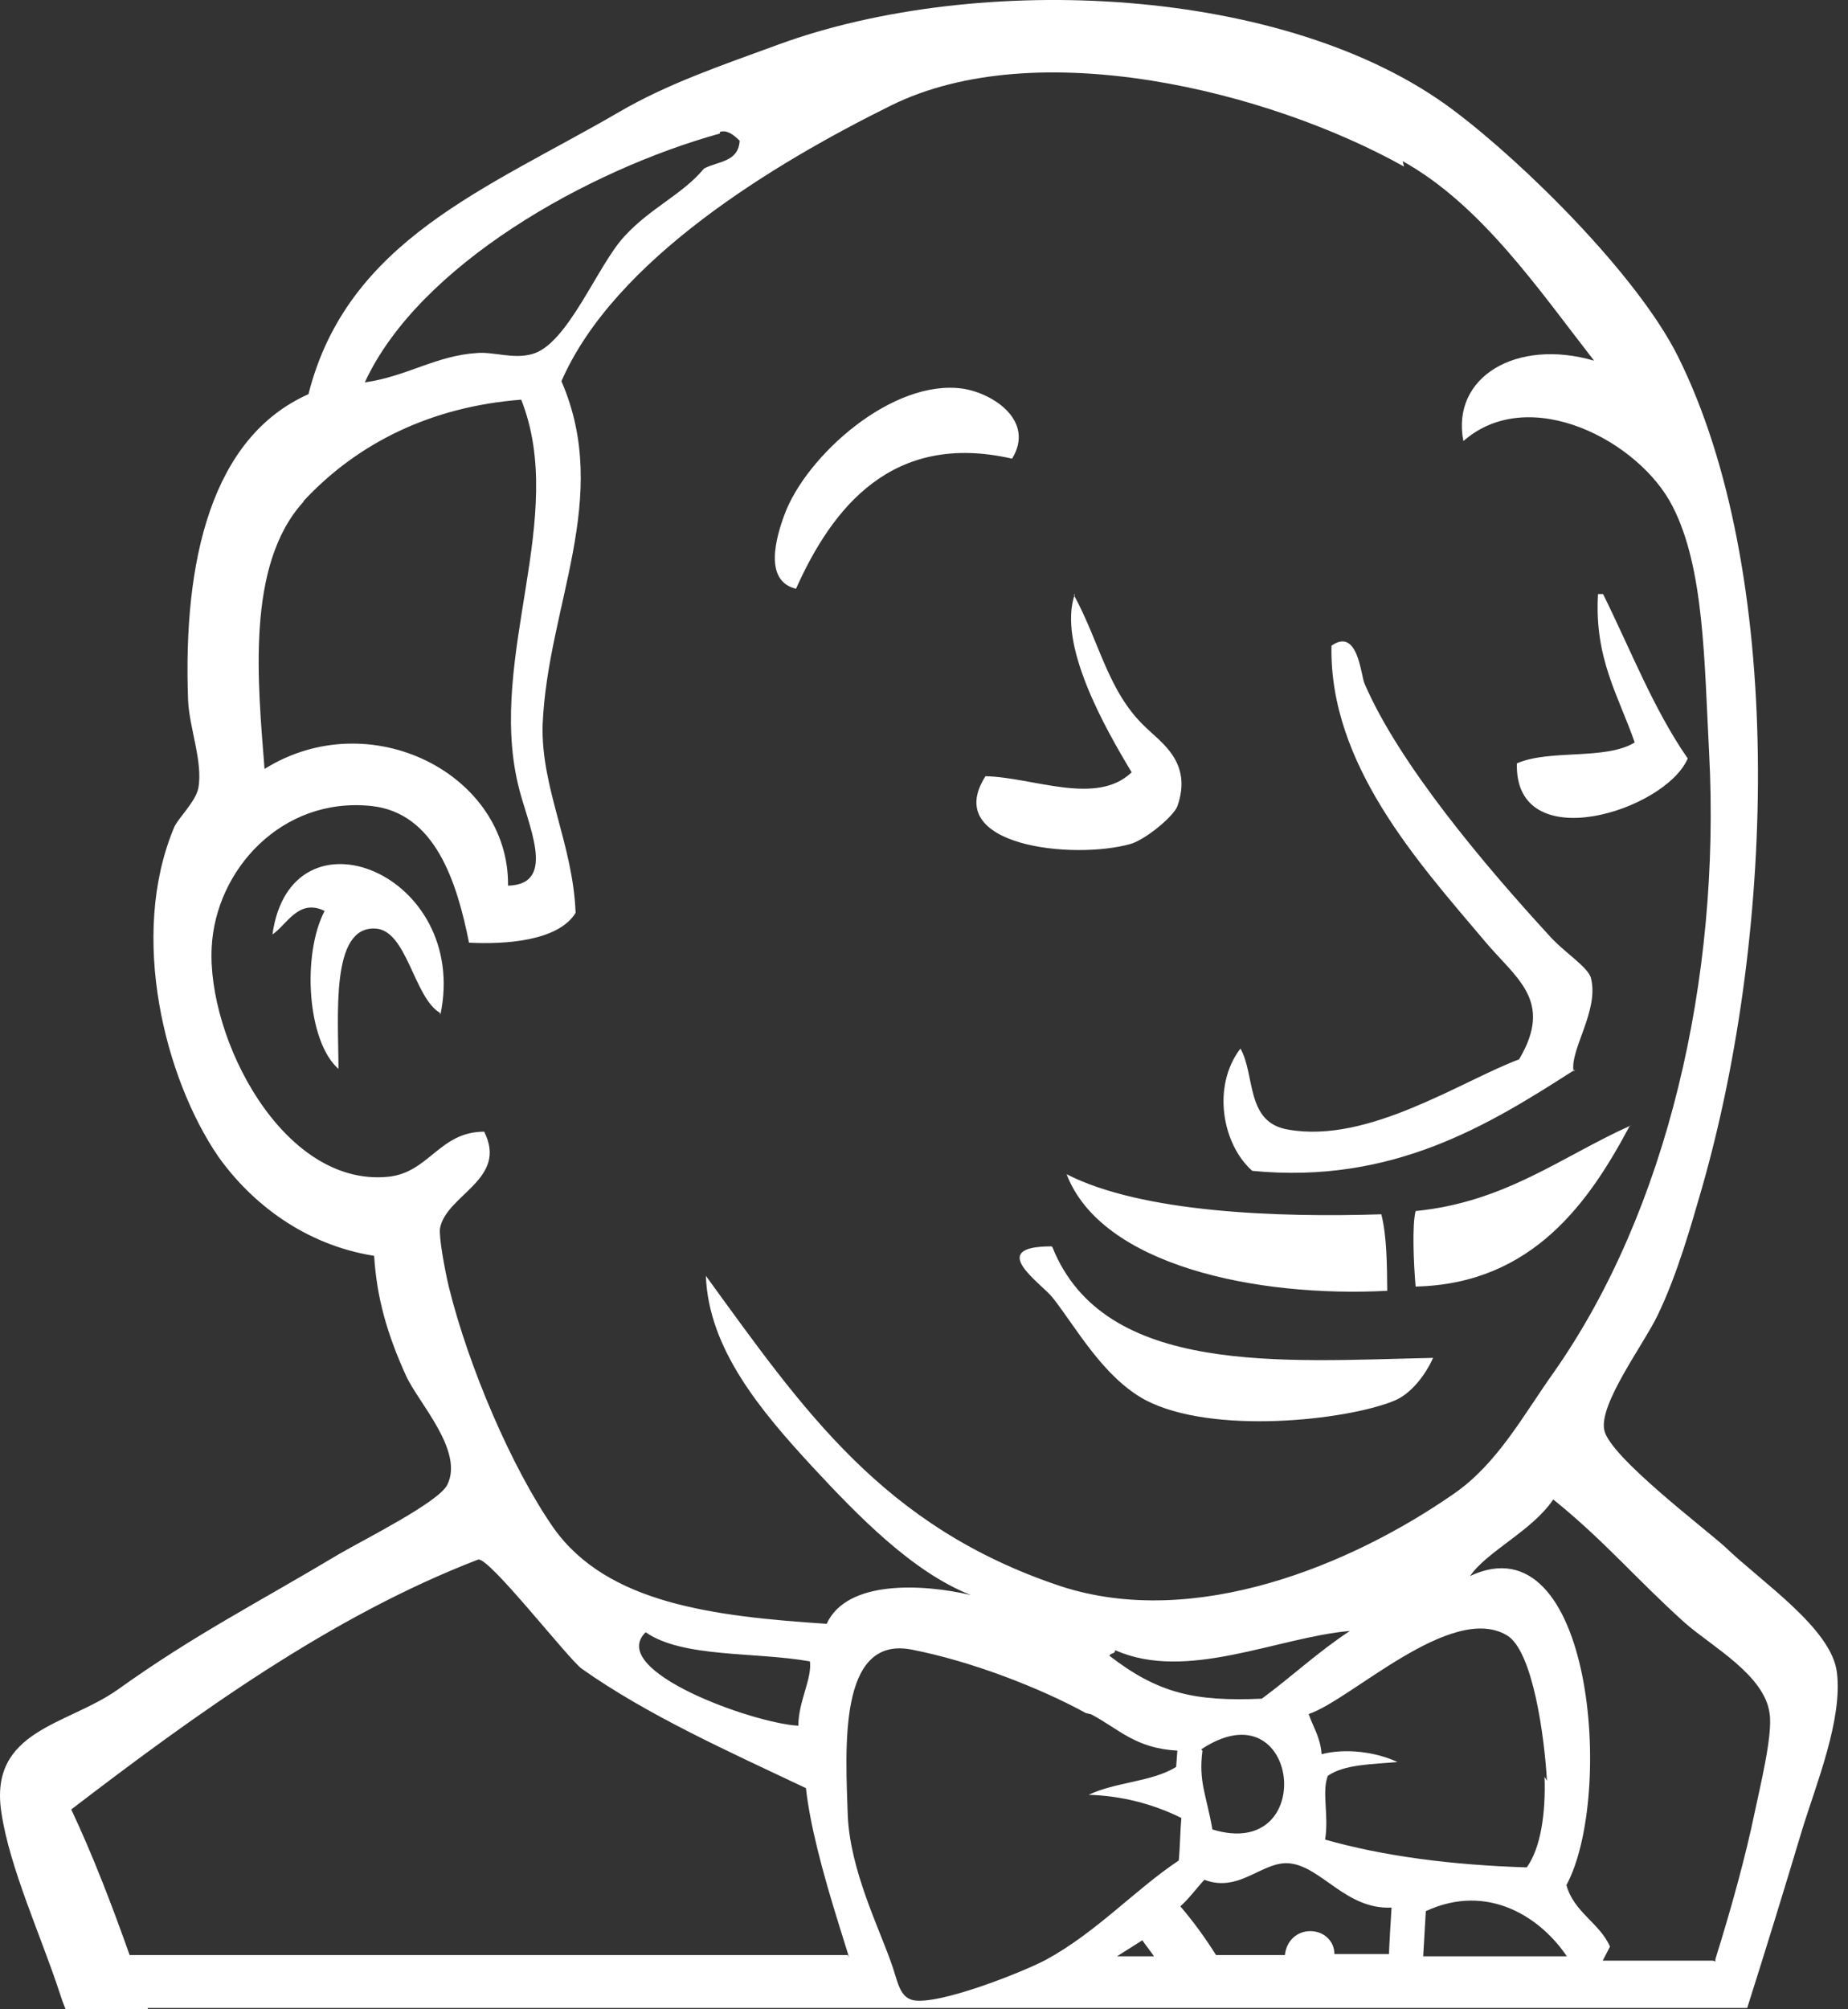 <svg width="46" height="50" viewBox="0 0 46 50" fill="none" xmlns="http://www.w3.org/2000/svg">
<rect x="0" y="0" width="46" height="50" fill="#333333" stroke="none"/>
<path d="M3.678 50H1.633C1.578 49.867 1.529 49.731 1.486 49.594C1.033 48.202 0.237 46.483 0.034 45.1C-0.28 43.05 1.667 42.936 2.924 42.05C4.846 40.674 6.356 39.918 8.442 38.671C9.067 38.307 10.929 37.377 11.135 36.946C11.553 36.101 10.412 34.904 10.109 34.239C9.631 33.189 9.377 32.284 9.313 31.251C7.58 30.975 6.259 29.94 5.436 28.784C4.113 26.858 3.195 23.292 4.337 20.583C4.426 20.371 4.871 19.947 4.936 19.615C5.057 18.971 4.713 18.116 4.682 17.433C4.549 13.91 5.281 10.876 7.678 9.809C8.647 5.976 12.122 4.698 15.397 2.795C16.621 2.078 17.977 1.622 19.372 1.11C24.356 -0.714 32.043 -0.372 36.182 2.745C37.94 4.064 40.756 6.847 41.765 8.865C44.418 14.188 44.22 23.089 42.364 29.565C42.11 30.436 41.757 31.715 41.248 32.757C40.894 33.481 39.795 34.945 39.934 35.589C40.067 36.246 42.432 38.031 42.941 38.495C43.851 39.371 45.595 40.527 45.724 41.619C45.87 42.782 45.207 44.4 44.861 45.525C44.409 47.03 43.949 48.527 43.491 49.967H3.678V50ZM27.026 42.627C25.884 42.001 24.167 41.333 22.68 41.047C20.857 40.705 21.047 43.522 21.103 45.197C21.168 46.541 21.866 47.941 22.18 48.834C22.336 49.242 22.369 49.691 22.723 49.772C23.347 49.909 25.433 49.086 26.032 48.77C27.289 48.088 28.265 47.013 29.342 46.297C29.375 45.939 29.375 45.589 29.406 45.239C28.689 44.883 27.902 44.686 27.1 44.663C27.756 44.344 28.676 44.344 29.276 43.969L29.307 43.563C28.265 43.507 27.863 43.033 27.164 42.661L27.026 42.627ZM42.703 48.739C43.105 47.452 43.449 46.2 43.679 45.094C43.803 44.489 44.131 43.182 44.049 42.644C43.928 41.683 42.613 40.976 41.938 40.382C40.715 39.282 39.944 38.346 38.663 37.313C38.138 38.095 37.019 38.599 36.593 39.218C39.641 37.787 40.19 44.686 38.991 46.91C39.181 47.592 39.813 47.846 40.076 48.439L39.895 48.789H42.605C42.629 48.789 42.67 48.789 42.695 48.814L42.703 48.739ZM28.749 48.714C28.642 48.559 28.535 48.428 28.435 48.283L27.805 48.681H28.749V48.714ZM34.57 48.714C34.587 48.283 34.613 47.875 34.638 47.469C33.52 47.525 32.904 46.469 32.123 46.371C31.442 46.282 30.86 47.119 29.98 46.777C29.774 46.997 29.594 47.25 29.381 47.438C29.701 47.811 29.998 48.219 30.269 48.65H31.984C32.017 48.308 32.273 48.055 32.617 48.055C32.96 48.055 33.216 48.309 33.216 48.625H34.603L34.57 48.714ZM39.023 48.714C38.365 47.713 37.035 46.841 35.491 47.558L35.426 48.681H39.023V48.714ZM21.137 48.714L20.914 47.997C20.44 46.491 20.159 45.367 20.061 44.497C18.139 43.586 16.119 42.683 14.486 41.529C14.164 41.308 12.152 38.712 11.899 38.81C8.236 40.218 4.836 42.683 1.774 45.027C2.317 46.183 2.784 47.403 3.227 48.65H21.105L21.137 48.714ZM38.506 44.313C38.447 43.246 38.159 41.065 37.503 40.69C36.115 39.877 33.618 42.31 32.576 42.652C32.675 42.96 32.864 43.213 32.897 43.652C33.496 43.497 34.252 43.596 34.785 43.847C34.152 43.904 33.462 43.904 33.052 44.19C32.896 44.588 33.083 45.183 32.984 45.777C34.439 46.191 36.137 46.41 38.003 46.469C38.348 45.996 38.48 45.125 38.446 44.215L38.506 44.313ZM29.931 43.563C29.832 44.344 30.021 44.63 30.179 45.525C32.83 46.338 32.355 41.902 29.9 43.532L29.931 43.563ZM16.063 40.626C15.117 41.577 18.73 42.88 19.872 42.944C19.872 42.343 20.217 41.774 20.16 41.343C18.797 41.099 16.999 41.261 16.072 40.618L16.063 40.626ZM27.756 41.074C27.756 41.163 27.634 41.13 27.617 41.204C28.84 42.147 29.75 42.343 31.409 42.271C32.148 41.726 32.814 41.101 33.602 40.585C31.805 40.741 29.539 41.855 27.764 41.066L27.756 41.074ZM34.949 4.145C31.574 2.258 25.802 0.833 22.179 2.625C19.271 4.064 15.296 6.458 13.975 9.486C15.238 12.398 13.628 15.074 13.507 18.037C13.464 19.616 14.262 20.999 14.328 22.716C13.899 23.416 12.586 23.505 11.675 23.458C11.37 21.935 10.828 20.227 9.245 20.057C7.011 19.821 5.368 21.652 5.27 23.564C5.145 25.819 7.028 29.537 9.655 29.284C10.681 29.186 10.935 28.161 12.052 28.161C12.652 29.348 11.117 29.723 10.953 30.561C10.919 30.779 11.077 31.628 11.175 32.034C11.659 33.995 12.734 36.526 13.786 38.032C15.123 39.902 17.751 40.221 20.577 40.408C21.077 39.316 22.942 39.407 24.165 39.691C22.713 39.121 21.357 37.721 20.224 36.502C18.926 35.095 17.638 33.564 17.57 31.748C20.003 35.093 21.98 37.998 26.4 39.471C29.742 40.563 33.651 38.941 36.205 37.16C37.279 36.412 37.913 35.223 38.67 34.159C41.501 30.13 42.832 24.353 42.544 18.754C42.422 16.443 42.422 14.131 41.634 12.602C40.812 10.976 38.069 9.534 36.426 10.976C36.115 9.381 37.749 8.412 39.679 8.975C38.291 7.192 36.871 5.1 34.916 4.011L34.949 4.145ZM26.195 31.032C27.483 34.253 31.928 33.871 35.672 33.79C35.491 34.196 35.13 34.692 34.687 34.864C33.496 35.345 30.179 35.712 28.512 34.84C27.453 34.27 26.778 33.017 26.196 32.284C25.908 31.926 24.53 31.015 26.171 31.015L26.195 31.032ZM26.54 29.215C28.421 30.184 31.838 30.298 34.384 30.217C34.523 30.778 34.523 31.454 34.531 32.121C31.27 32.292 27.41 31.486 26.548 29.215H26.54ZM40.574 28.003C39.579 29.876 38.167 31.951 35.237 32.015C35.187 31.429 35.147 30.486 35.237 30.136C37.47 29.915 38.865 28.784 40.584 28.011L40.574 28.003ZM39.21 26.613C37.068 27.989 34.677 29.476 31.171 29.136C30.433 28.486 30.154 27.044 30.876 26.092C31.253 26.753 30.997 27.941 32.074 28.111C34.061 28.461 36.361 26.906 37.813 26.361C38.692 24.88 37.714 24.336 36.929 23.385C35.284 21.439 33.083 19.005 33.143 16.068C33.799 15.604 33.873 16.793 33.963 17.004C34.819 19.005 36.961 21.536 38.537 23.253C38.916 23.692 39.548 24.067 39.605 24.353C39.802 25.158 39.07 26.127 39.169 26.664L39.21 26.613ZM10.954 25.206C10.298 24.824 10.133 23.146 9.344 23.107C8.22 23.043 8.425 25.288 8.425 26.599C7.645 25.916 7.512 23.756 8.08 22.668C7.43 22.35 7.145 23.01 6.782 23.253C7.241 19.941 11.701 21.733 10.962 25.255L10.954 25.206ZM7.555 12.485C6.109 14.065 6.421 17.018 6.585 19.135C9.204 17.497 12.677 19.255 12.646 22.039C13.901 22.007 13.113 20.485 12.892 19.508C12.143 16.32 14.133 12.87 12.974 9.946C10.74 10.117 8.9 11.021 7.555 12.47V12.485ZM26.729 14.804C27.371 15.977 27.574 17.198 28.495 18.077C28.897 18.476 29.693 18.965 29.307 20.063C29.211 20.314 28.536 20.877 28.151 20.999C26.731 21.405 23.413 21.063 24.53 19.316C25.714 19.34 27.29 20.064 28.169 19.218C27.511 18.126 26.313 16.026 26.756 14.782L26.729 14.804ZM39.753 14.782H39.903C40.592 16.174 41.158 17.646 42.011 18.875C41.445 20.186 37.692 21.357 37.758 18.996C38.58 18.638 39.967 18.922 40.691 18.476C40.287 17.313 39.68 16.376 39.778 14.782H39.753ZM25.192 11.414C22.204 10.728 20.709 12.649 19.814 14.651C19 14.457 19.32 13.365 19.525 12.812C20.06 11.348 22.218 9.412 23.976 9.673C24.733 9.793 25.767 10.478 25.192 11.415V11.414ZM17.918 3.323C14.633 4.234 10.427 6.594 9.081 9.515C10.126 9.37 10.847 8.848 11.881 8.784C12.277 8.751 12.777 8.939 13.229 8.815C14.125 8.597 14.871 6.595 15.546 5.878C16.201 5.164 16.982 4.845 17.524 4.195C17.87 4.008 18.377 4.041 18.412 3.503C18.256 3.347 18.092 3.227 17.92 3.283L17.918 3.323Z" fill="white"/>
</svg>
